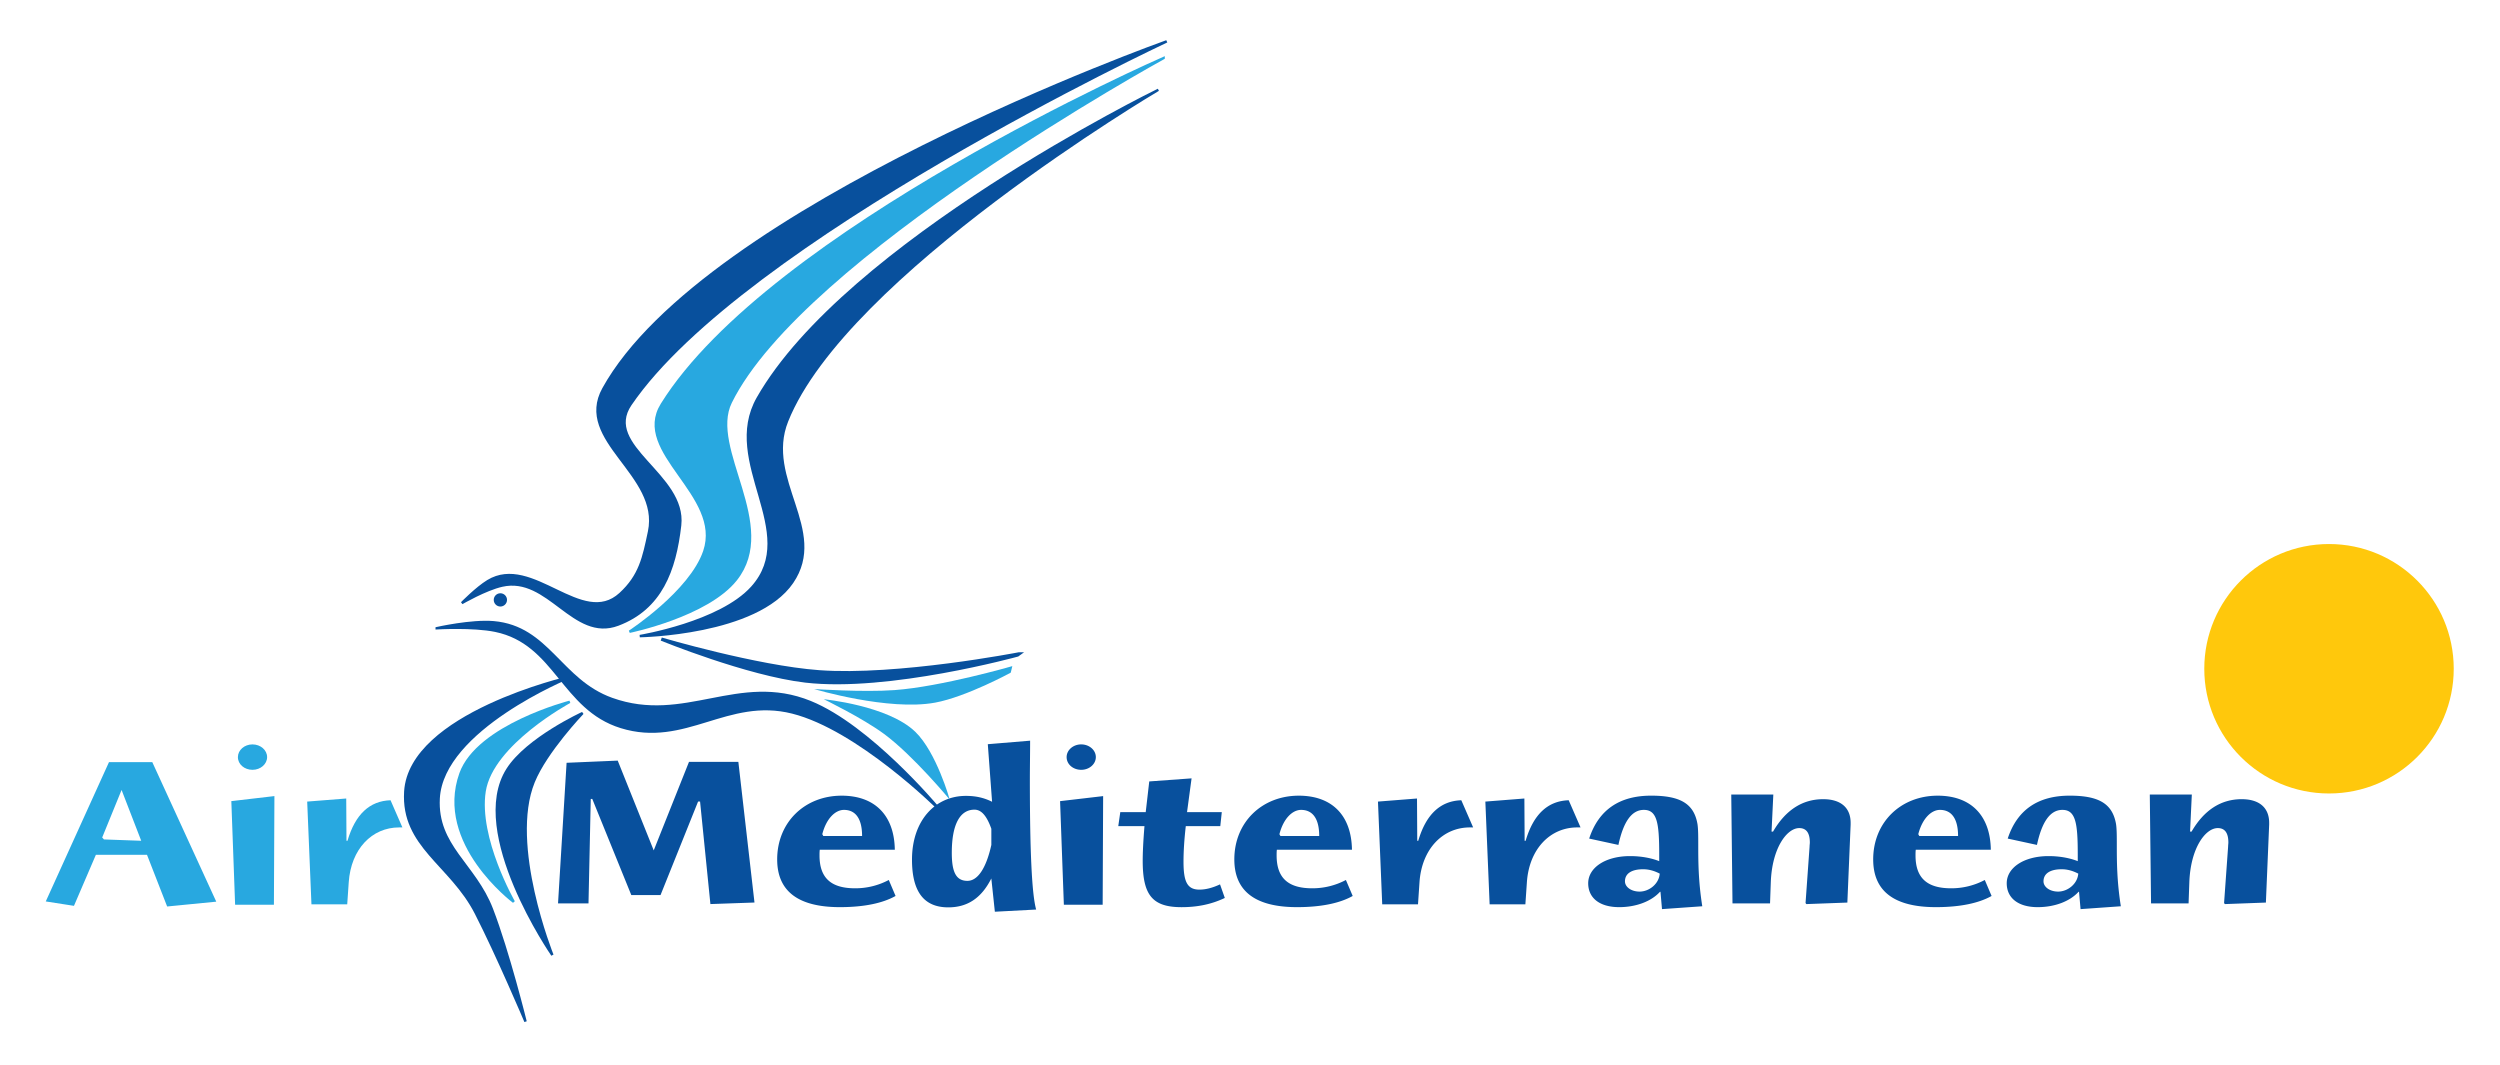 <?xml version="1.0" encoding="UTF-8"?>
<svg xmlns="http://www.w3.org/2000/svg" viewBox="0 0 263 112">
<title>Air Mediterranean</title>
<desc>Air Mediterranean logo</desc>
<circle fill="#FFC80C" cx="245.012" cy="70.353" r="13.121"/>
<path fill-rule="evenodd" clip-rule="evenodd" fill="#28A8E0" d="M10.75 88.105l2.04-5.002 2.066 5.346-3.92-.14-.187-.205zm-.664 1.82h5.378l2.12 5.438 5.167-.508-6.73-14.677h-4.557l-6.65 14.654 2.967.462 2.306-5.37zM26.564 78.31c-.848 0-1.537.6-1.537 1.337 0 .762.69 1.338 1.537 1.338s1.536-.6 1.536-1.338c0-.737-.688-1.336-1.536-1.336zm2.252 16.868l.053-11.43-4.533.53.398 10.9h4.08zm3.949-.045h3.763l.16-2.328c.237-3.48 2.436-5.76 5.3-5.76h.344l-1.246-2.858c-2.2.07-3.71 1.476-4.53 4.263h-.106l-.026-4.447-4.107.324.448 10.806z"/>
<path fill-rule="evenodd" clip-rule="evenodd" fill="#08509D" d="M59.605 80.246l-.9 14.793h3.205l.238-10.99h.16l4.106 10.114h3.074l3.95-9.838h.21l1.087 10.783 4.637-.162-1.696-14.794h-5.194l-3.71 9.31-3.788-9.446m29.151 9.379c-.053-3.664-2.146-5.69-5.59-5.69-3.87 0-6.785 2.786-6.785 6.704 0 3.34 2.2 5.022 6.6 5.022 2.542 0 4.502-.416 5.854-1.176l-.714-1.682a7.47 7.47 0 0 1-3.55.875c-2.545 0-3.737-1.106-3.737-3.456 0-.185 0-.393.026-.6h7.895zm-3.444-1.45h-4.08l-.106-.188c.424-1.658 1.378-2.557 2.28-2.557 1.217 0 1.907.923 1.907 2.744zm13.599-.763v1.705c-.558 2.512-1.46 3.78-2.518 3.78-1.22 0-1.643-.97-1.643-2.95 0-3.018.874-4.54 2.384-4.54.74 0 1.298.67 1.775 2.005zm4.08-9.262l-4.453.37.45 6.058c-.874-.438-1.748-.62-2.755-.62-3.233 0-5.67 2.603-5.67 6.704 0 3.363 1.245 5.023 3.815 5.023 2.04 0 3.498-.992 4.53-3.04l.372 3.5 4.344-.23c-.45-1.59-.662-6.13-.662-13.625 0-1.296.027-2.685.027-4.14zm5.376.39c-.848 0-1.537.6-1.537 1.337 0 .762.688 1.338 1.536 1.338s1.537-.6 1.537-1.338c0-.737-.69-1.336-1.537-1.336zM116 95.18l.05-11.43-4.53.53.398 10.9h4.08zm12.85-.717l-.503-1.428c-.795.37-1.51.553-2.172.553-1.3 0-1.67-.873-1.67-2.947 0-1.083.08-2.33.24-3.733h3.63l.158-1.475h-3.656l.477-3.55-4.452.323-.372 3.227h-2.675l-.212 1.475h2.756c-.133 1.61-.186 2.834-.186 3.64 0 3.57.98 4.886 4.08 4.886 1.668 0 3.152-.3 4.557-.97zm13.377-5.068c-.053-3.664-2.146-5.69-5.592-5.69-3.868 0-6.783 2.786-6.783 6.704 0 3.34 2.2 5.022 6.597 5.022 2.544 0 4.504-.416 5.855-1.176l-.716-1.682a7.474 7.474 0 0 1-3.552.875c-2.543 0-3.735-1.106-3.735-3.456 0-.185 0-.393.025-.6h7.9zm-3.446-1.45h-4.08l-.105-.188c.423-1.658 1.377-2.557 2.278-2.557 1.22 0 1.908.923 1.908 2.744zm6.629 7.188h3.764l.158-2.328c.238-3.48 2.438-5.76 5.3-5.76h.344l-1.245-2.858c-2.198.07-3.71 1.476-4.53 4.263h-.105l-.026-4.447-4.107.324.447 10.806zm11.3 0h3.76l.16-2.328c.238-3.48 2.437-5.76 5.3-5.76h.344l-1.246-2.858c-2.198.07-3.71 1.476-4.53 4.263h-.106l-.026-4.447-4.106.324.45 10.806zm17.894-3.227c-.08 1.082-1.113 1.89-2.12 1.89-.874 0-1.537-.485-1.537-1.08 0-.81.69-1.27 1.908-1.27.61 0 1.166.16 1.75.46zm-7.42-3.687l3.074.667c.53-2.465 1.404-3.686 2.677-3.686 1.404 0 1.615 1.407 1.615 4.68v.712c-.82-.322-1.88-.53-3.073-.53-2.596 0-4.398 1.224-4.398 2.858 0 1.52 1.165 2.512 3.26 2.512 1.8 0 3.39-.62 4.29-1.613h.054l.16 1.82 4.238-.3c-.424-2.674-.424-4.816-.424-6.406 0-.945 0-1.706-.08-2.234-.37-2.166-1.827-2.996-4.875-2.996-3.365 0-5.54 1.52-6.52 4.515zm19.37-4.631h-4.425l.13 11.45h3.95l.08-2.233c.132-3.595 1.695-5.69 2.992-5.69.742 0 1.114.505 1.114 1.52 0 .137-.028.275-.028.438l-.423 5.922.08.115 4.318-.16.345-8.204v-.185c0-1.61-1.06-2.487-2.888-2.487-2.174 0-3.95 1.13-5.274 3.41h-.158l.186-3.895zm22.882 5.807c-.054-3.664-2.146-5.69-5.59-5.69-3.87 0-6.785 2.786-6.785 6.704 0 3.34 2.2 5.022 6.6 5.022 2.543 0 4.504-.416 5.855-1.176l-.716-1.682a7.472 7.472 0 0 1-3.55.875c-2.545 0-3.737-1.106-3.737-3.456 0-.185 0-.393.025-.6h7.898zm-3.446-1.45h-4.08l-.105-.188c.423-1.658 1.377-2.557 2.277-2.557 1.22 0 1.908.923 1.908 2.744zm12.645 3.961c-.08 1.082-1.113 1.89-2.12 1.89-.874 0-1.537-.485-1.537-1.08 0-.81.688-1.27 1.908-1.27.608 0 1.165.16 1.75.46zm-7.42-3.687l3.073.667c.53-2.465 1.405-3.686 2.677-3.686 1.405 0 1.616 1.407 1.616 4.68v.712c-.82-.322-1.88-.53-3.072-.53-2.598 0-4.4 1.224-4.4 2.858 0 1.52 1.168 2.512 3.26 2.512 1.803 0 3.393-.62 4.294-1.613h.053l.16 1.82 4.238-.3c-.424-2.674-.424-4.816-.424-6.406 0-.945 0-1.706-.08-2.234-.372-2.166-1.828-2.996-4.876-2.996-3.366 0-5.54 1.52-6.52 4.515zm19.369-4.631h-4.425l.132 11.45h3.948l.08-2.233c.132-3.595 1.694-5.69 2.993-5.69.742 0 1.113.505 1.113 1.52 0 .137-.027.275-.027.438l-.424 5.922.08.115 4.318-.16.345-8.204v-.185c0-1.61-1.062-2.487-2.89-2.487-2.173 0-3.948 1.13-5.273 3.41h-.158l.184-3.895zM107.21 68.787l-.165.12s-13.6 3.75-22.307 2.735c-6.117-.716-15.164-4.408-15.164-4.408s9.99 2.95 16.575 3.438c8.224.61 21.06-1.885 21.06-1.885z"/>
<path fill="none" stroke="#08509D" stroke-width=".343" stroke-miterlimit="3.864" d="M107.21 68.787l-.165.12s-13.6 3.75-22.307 2.735c-6.117-.716-15.164-4.408-15.164-4.408s9.99 2.95 16.575 3.438c8.224.61 21.06-1.885 21.06-1.885z"/>
<circle fill="#08509D" cx="52.64" cy="63.109" r=".698"/>
<path fill-rule="evenodd" clip-rule="evenodd" fill="#08509D" d="M61.29 75.015s-5.836 2.675-7.9 5.925c-4.203 6.615 4.717 19.53 4.717 19.53s-4.668-11.595-1.975-18.214c1.306-3.21 5.157-7.24 5.157-7.24z"/>
<path fill="none" stroke="#08509D" stroke-width=".259" stroke-miterlimit="3.864" d="M61.29 75.015s-5.836 2.675-7.9 5.925c-4.203 6.615 4.717 19.53 4.717 19.53s-4.668-11.595-1.975-18.214c1.306-3.21 5.157-7.24 5.157-7.24z"/>
<path fill-rule="evenodd" clip-rule="evenodd" fill="#08509D" d="M121.748 9.507s-32.7 16.02-42.025 32.37c-3.85 6.748 4.59 14.127-.597 19.91-3.354 3.742-11.82 5.13-11.82 5.13s12.293-.18 16.032-5.654c3.735-5.47-3.003-10.823-.543-16.972 6.144-15.36 38.953-34.783 38.953-34.783z"/>
<path fill="none" stroke="#08509D" stroke-width=".259" stroke-miterlimit="3.864" d="M121.748 9.507s-32.7 16.02-42.025 32.37c-3.85 6.748 4.59 14.127-.597 19.91-3.354 3.742-11.82 5.13-11.82 5.13s12.293-.18 16.032-5.654c3.735-5.47-3.003-10.823-.543-16.972 6.144-15.36 38.953-34.783 38.953-34.783z"/>
<path fill-rule="evenodd" clip-rule="evenodd" fill="#08509D" d="M45.946 66.088s3.654-.827 5.996-.62c5.75.515 6.984 6.114 12.42 8.065 7.667 2.752 13.338-2.738 20.886.328C91.495 76.4 98.58 84.868 98.58 84.868l.053.117s-8.363-8.3-15.277-10.04c-6.84-1.722-11.286 3.618-18.023 1.53-6.2-1.922-6.858-8.805-13.215-10.123-2.358-.487-6.172-.262-6.172-.262z"/>
<path fill="none" stroke="#08509D" stroke-width=".259" stroke-miterlimit="3.864" d="M45.946 66.088s3.654-.827 5.996-.62c5.75.515 6.984 6.114 12.42 8.065 7.667 2.752 13.338-2.738 20.886.328C91.495 76.4 98.58 84.868 98.58 84.868l.053.117s-8.363-8.3-15.277-10.04c-6.84-1.722-11.286 3.618-18.023 1.53-6.2-1.922-6.858-8.805-13.215-10.123-2.358-.487-6.172-.262-6.172-.262z"/>
<path fill-rule="evenodd" clip-rule="evenodd" fill="#08509D" d="M122.735 4.352S74.145 21.64 63.483 40.89c-3.034 5.476 6.063 9.004 4.806 15.026-.577 2.758-.96 4.65-3.035 6.557-4.018 3.69-9.265-4.178-13.926-1.342-1.194.728-2.74 2.313-2.74 2.313s2.478-1.445 4.234-1.842c4.894-1.106 7.5 5.874 12.193 4.103 4.494-1.697 5.987-5.672 6.53-10.443.603-5.326-8.234-8.287-5.215-12.716 11.756-17.257 56.403-38.192 56.403-38.192z"/>
<path fill="none" stroke="#08509D" stroke-width=".259" stroke-miterlimit="3.864" d="M122.735 4.352S74.145 21.64 63.483 40.89c-3.034 5.476 6.063 9.004 4.806 15.026-.577 2.758-.96 4.65-3.035 6.557-4.018 3.69-9.265-4.178-13.926-1.342-1.194.728-2.74 2.313-2.74 2.313s2.478-1.445 4.234-1.842c4.894-1.106 7.5 5.874 12.193 4.103 4.494-1.697 5.987-5.672 6.53-10.443.603-5.326-8.234-8.287-5.215-12.716 11.756-17.257 56.403-38.192 56.403-38.192z"/>
<path fill-rule="evenodd" clip-rule="evenodd" fill="#08509D" d="M59.844 71.264s-16.72 3.848-17.203 12.018c-.34 5.748 4.79 7.646 7.417 12.77 2.235 4.358 5.228 11.417 5.228 11.417s-1.813-7.333-3.543-11.826c-1.813-4.708-5.874-6.626-5.6-11.663.395-7.28 13.702-12.716 13.702-12.716z"/>
<path fill="none" stroke="#08509D" stroke-width=".259" stroke-miterlimit="3.864" d="M59.844 71.264s-16.72 3.848-17.203 12.018c-.34 5.748 4.79 7.646 7.417 12.77 2.235 4.358 5.228 11.417 5.228 11.417s-1.813-7.333-3.543-11.826c-1.813-4.708-5.874-6.626-5.6-11.663.395-7.28 13.702-12.716 13.702-12.716z"/>
<path fill-rule="evenodd" clip-rule="evenodd" fill="#28A8E0" d="M122.406 6.106S81.04 24.21 69.628 42.536c-3.148 5.054 6.485 9.517 4.47 15.462-1.447 4.268-7.872 8.457-7.872 8.457s8.17-1.676 11.192-5.484c4.522-5.704-2.95-13.782-.548-18.653 7.57-15.362 45.536-36.21 45.536-36.21z"/>
<path fill="none" stroke="#28A8E0" stroke-width=".259" stroke-miterlimit="3.864" d="M122.406 6.106S81.04 24.21 69.628 42.536c-3.148 5.054 6.485 9.517 4.47 15.462-1.447 4.268-7.872 8.457-7.872 8.457s8.17-1.676 11.192-5.484c4.522-5.704-2.95-13.782-.548-18.653 7.57-15.362 45.536-36.21 45.536-36.21z"/>
<path fill-rule="evenodd" clip-rule="evenodd" fill="#28A8E0" d="M59.938 73.834s-9.68 2.5-11.488 7.545c-2.633 7.35 5.596 13.495 5.596 13.495s-3.84-6.693-3.072-11.63c.778-5.01 8.964-9.41 8.964-9.41z"/>
<path fill="none" stroke="#28A8E0" stroke-width=".259" stroke-miterlimit="3.864" d="M59.938 73.834s-9.68 2.5-11.488 7.545c-2.633 7.35 5.596 13.495 5.596 13.495s-3.84-6.693-3.072-11.63c.778-5.01 8.964-9.41 8.964-9.41z"/>
<path fill-rule="evenodd" clip-rule="evenodd" fill="#28A8E0" d="M106.33 70.764l.166-.687s-7.477 2.166-12.4 2.522c-3.287.24-8.448-.11-8.448-.11s7.815 2.334 12.728 1.428c3.282-.607 7.954-3.154 7.954-3.154zM99.912 84.12s-1.382-4.958-3.62-7.13c-2.862-2.775-9.63-3.43-9.63-3.43s4.042 1.957 6.338 3.648c3.07 2.263 6.912 6.913 6.912 6.913z"/>
</svg>
